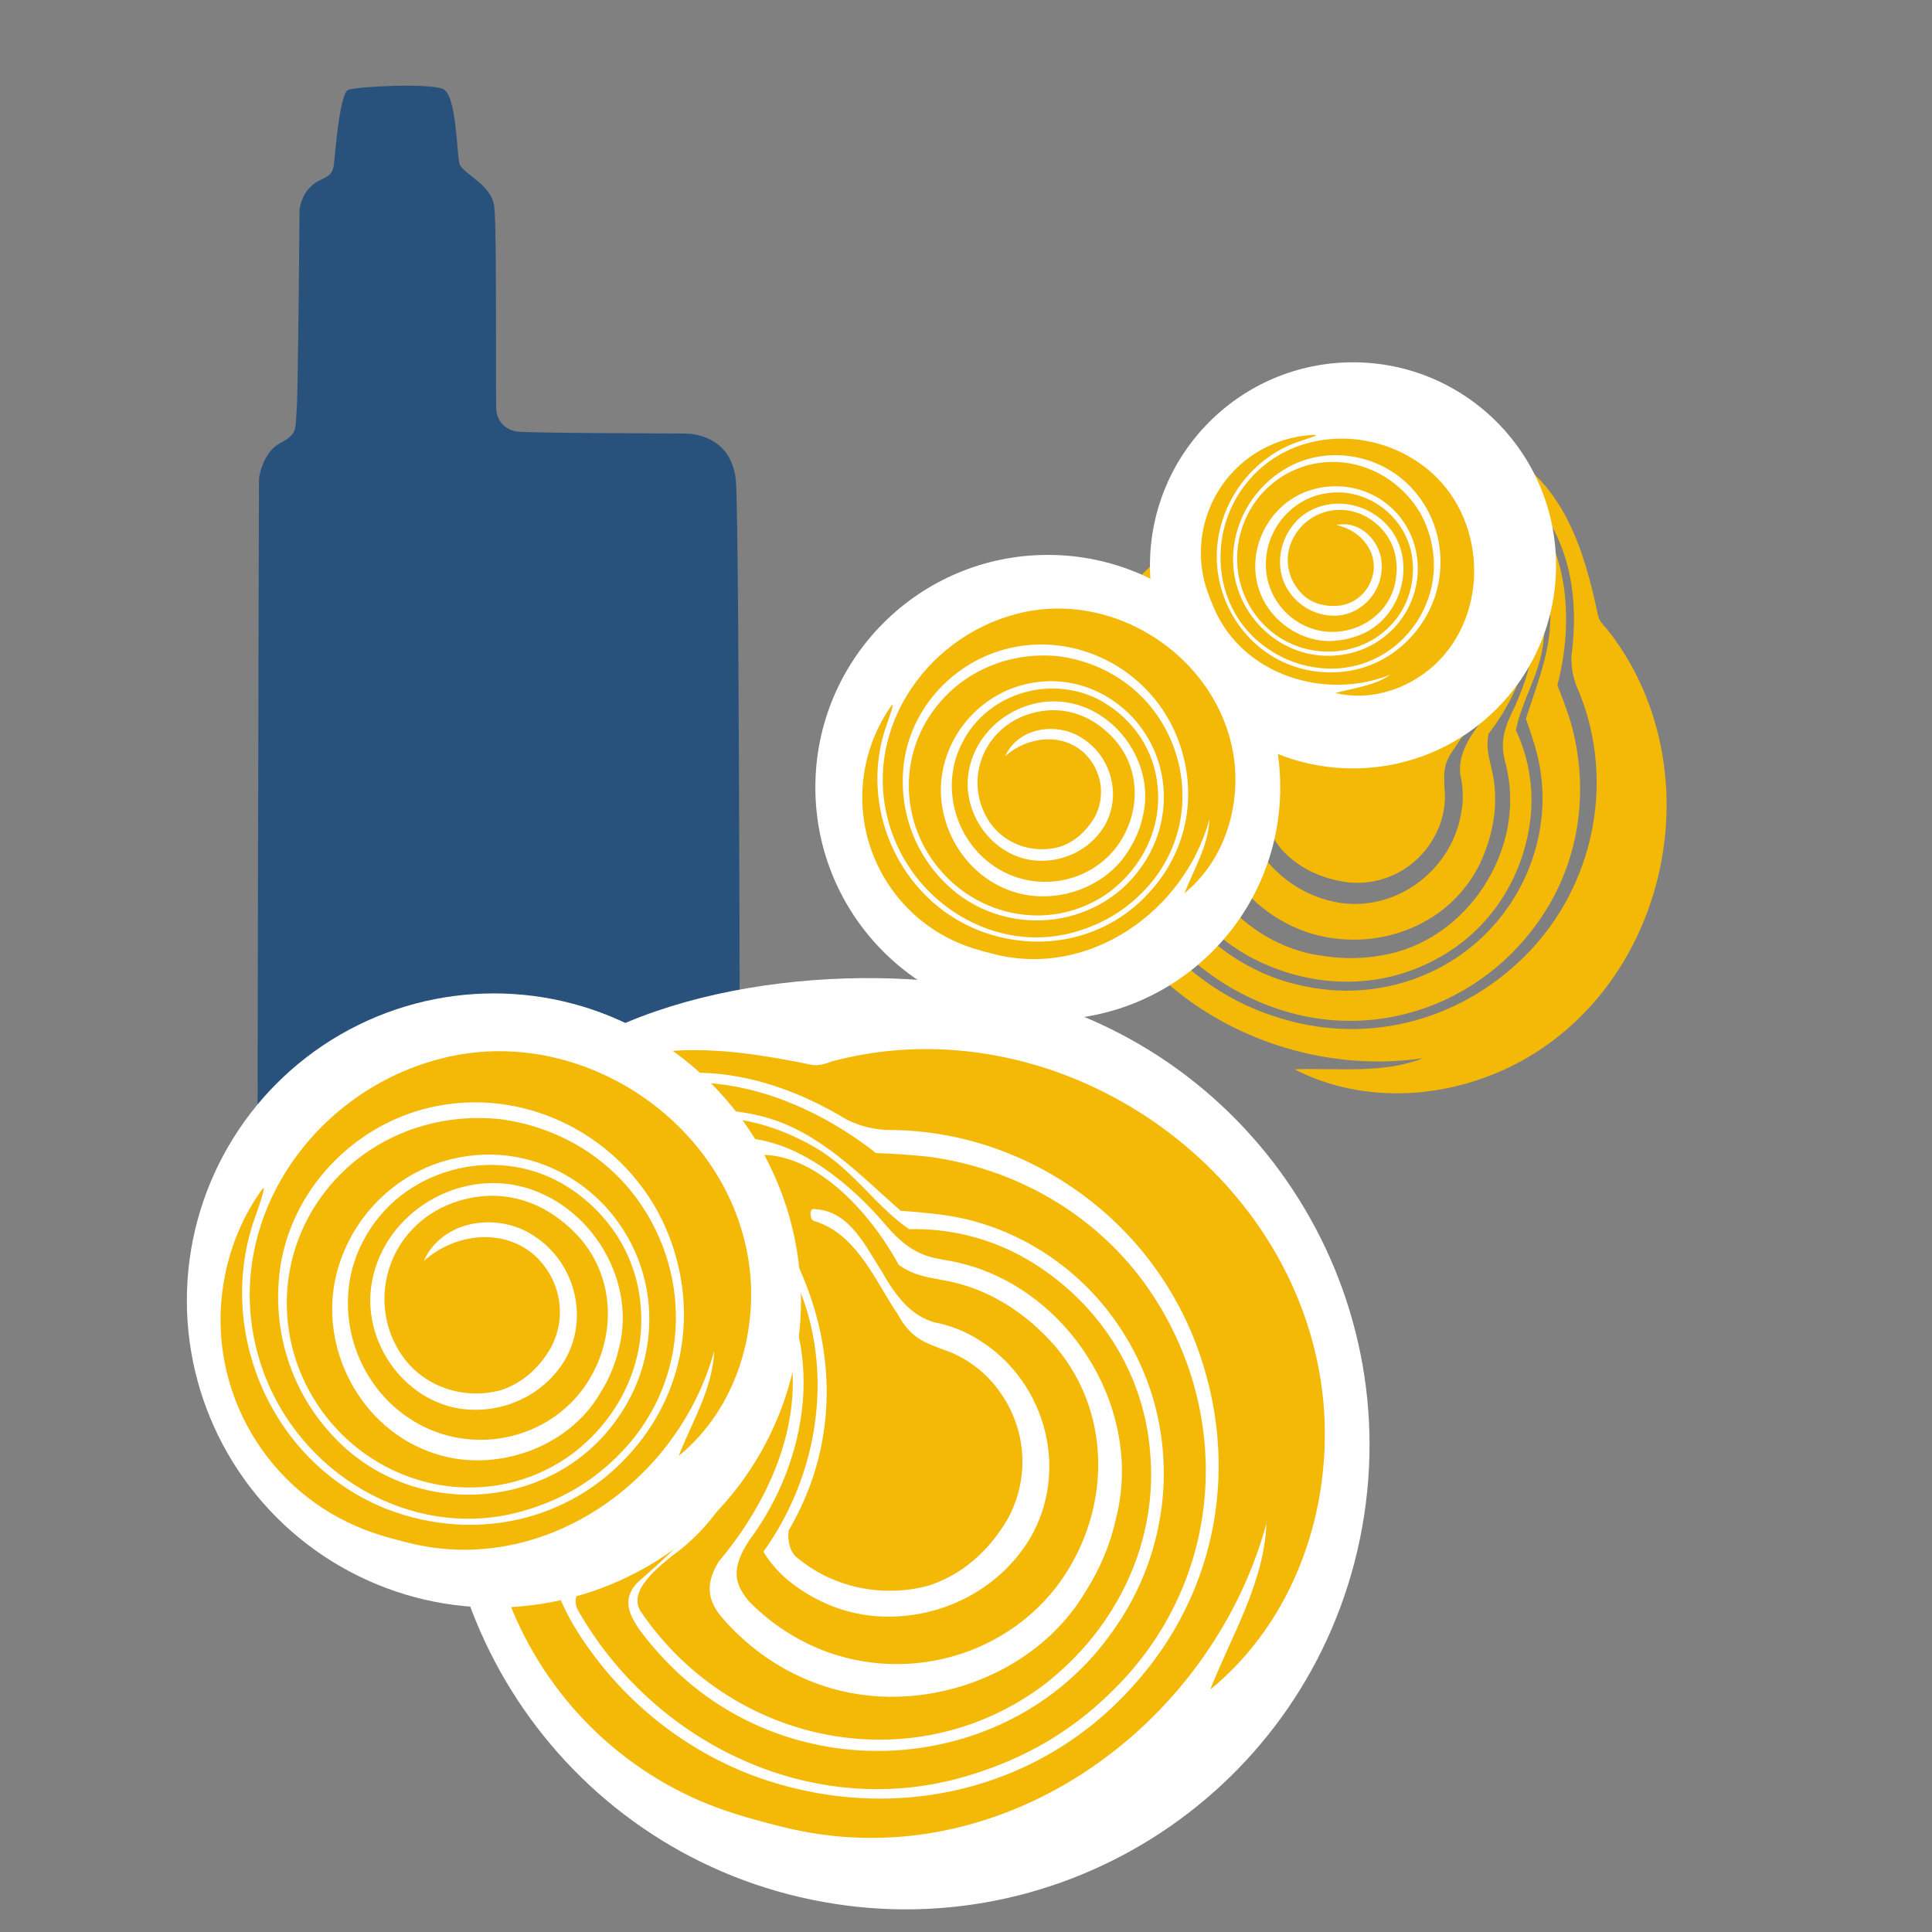 <?xml version="1.0" encoding="utf-8"?>
<!-- Generator: Adobe Illustrator 16.0.0, SVG Export Plug-In . SVG Version: 6.00 Build 0)  -->
<!DOCTYPE svg PUBLIC "-//W3C//DTD SVG 1.1 Tiny//EN" "http://www.w3.org/Graphics/SVG/1.1/DTD/svg11-tiny.dtd">
<svg version="1.1" baseProfile="tiny" id="Calque_1" xmlns:x="http://ns.adobe.com/Extensibility/1.0/" xmlns:i="http://ns.adobe.com/AdobeIllustrator/10.0/" xmlns:graph="http://ns.adobe.com/Graphs/1.0/"
	 xmlns="http://www.w3.org/2000/svg" xmlns:xlink="http://www.w3.org/1999/xlink" x="0px" y="0px" width="32px" height="32px"
	 viewBox="0 0 32 32" xml:space="preserve">
<rect x="0" y="0" width="32" height="32" fill="#808080" stroke="none"/>
<path fill="#28527B" d="M5.208,22.638c0,0-0.906,0.07-0.933-0.766C4.249,21.036,4.29,7.92,4.29,7.92s0.056-0.424,0.35-0.58
	s0.25-0.227,0.275-0.583c0.024-0.355,0.046-3.289,0.046-3.289S4.987,3.233,5.16,3.078c0.172-0.154,0.343-0.113,0.37-0.348
	C5.555,2.495,5.63,1.548,5.765,1.49c0.134-0.058,1.339-0.117,1.571-0.016c0.232,0.1,0.225,1.078,0.276,1.241
	c0.052,0.163,0.523,0.336,0.573,0.695c0.049,0.358,0.02,3.199,0.036,3.384c0.016,0.186,0.149,0.322,0.337,0.353
	c0.189,0.029,2.525,0.029,2.795,0.034c0.27,0.003,0.766,0.137,0.834,0.764c0.069,0.627,0.069,13.889,0.069,13.889
	s0.022,0.79-0.887,0.813C10.46,22.67,5.999,22.735,5.208,22.638z"/>
<path fill="#FFFFFF" d="M16.545,16.409c-2.505-0.515-5.996-0.099-7.751,1.501c-1.158,1.056-0.986,2.825-1.326,4.479
	c-0.855,4.158,1.822,8.222,5.98,9.077c4.158,0.855,8.222-1.822,9.077-5.979C23.38,21.329,20.703,17.264,16.545,16.409z"/>
<path fill="#F4B807" d="M17.987,26.351c-0.839,1.435-2.759,2.098-4.337,1.576c-0.651-0.212-1.211-0.595-1.648-1.086
	c-0.22-0.244-0.376-0.525-0.098-0.976c1.033-1.226,1.684-2.942,0.841-4.47c-0.546-1.037-1.611-1.323-2.613-1.597
	c-0.126-0.025-0.259-0.185-0.227-0.344c0.394-1.107,1.804-1.215,2.773-0.949c0.907,0.253,1.557,0.949,2.239,1.549
	c0.245,0.018,0.483,0.039,0.714,0.07c0.928,0.13,1.806,0.582,2.49,1.317c1.458,1.59,1.508,3.914,0.306,5.581
	c-1.638,2.342-5.144,2.677-7.266,0.621c-0.215-0.209-0.41-0.433-0.583-0.668c-0.151-0.234-0.281-0.479-0.028-0.754
	c0.782-0.689,1.637-1.473,1.827-2.557c0.112-0.705-0.005-1.422-0.478-2.016c-0.321-0.364-0.791-0.493-1.235-0.421
	c-0.451,0.107-0.828,0.492-1.322,0.324c-0.463-0.16-0.701-0.606-0.775-1.051c-0.178-1.227,0.793-2.25,1.918-2.58
	c1.233-0.374,2.482-0.019,3.546,0.628c0.275,0.13,0.455,0.149,0.629,0.168c2.219-0.021,4.319,1.368,5.146,3.534
	c0.75,1.972,0.377,4.109-1.034,5.669c-1.591,1.788-4.082,2.332-6.351,1.471c-1.223-0.479-2.196-1.324-2.854-2.361
	c-0.164-0.261-0.293-0.527-0.386-0.798c1.311-0.478,2.879-1.675,2.418-3.29c-0.181-0.566-0.783-0.689-1.298-0.432
	c0.304,0.128,0.691,0.174,0.822,0.499c0.462,1.285-0.813,2.346-1.907,2.672c-0.521,0.16-0.958,0.278-0.883,0.575
	c0.521,1.58,1.699,2.903,3.277,3.579c0.361,0.153,0.742,0.274,1.347,0.424c3.561,0.898,7.086-1.614,8.019-5.023
	c-0.038,0.982-0.582,1.862-0.93,2.749c1.39-1.136,2.035-2.984,1.873-4.771c-0.336-3.521-3.742-6.149-7.188-5.807
	c-0.313,0.032-0.626,0.088-0.938,0.17c-0.108,0.043-0.248,0.081-0.343,0.062c-1.521-0.313-3.197-0.526-4.466,0.666
	c-0.824,0.79-1.224,1.931-0.715,2.994c0.571,1.24,1.849,0.81,2.883,0.924c0.654,0.034,0.763,0.949,0.678,1.525
	c-0.145,0.864-0.777,1.526-1.457,2.037c-0.618,0.306-0.945,0.57-0.807,0.874c1.238,2.185,3.8,3.454,6.276,2.807
	c0.979-0.262,1.832-0.714,2.578-1.453c1.902-1.855,2.026-4.705,0.532-6.765c-0.85-1.165-2.153-1.896-3.568-2.088
	c-0.286-0.031-0.578-0.05-0.876-0.061c-1.396-1.101-3.506-1.767-5.044-0.397c-0.287,0.271-0.447,0.569-0.589,0.937
	c-0.188,0.589-0.041,1.645,0.639,1.553c0.908-0.079,1.907-0.435,2.556,0.427c0.976,1.357,0.325,3.239-0.922,4.141
	c-0.496,0.385-0.682,0.666-0.547,0.915c0.167,0.248,0.361,0.486,0.58,0.71c1.642,1.659,4.23,1.928,6.104,0.527
	c1.218-0.939,1.912-2.383,1.761-3.9c-0.12-1.347-0.906-2.5-2.058-3.166c-0.3-0.172-0.618-0.297-0.943-0.378
	c-0.325-0.081-0.658-0.116-0.988-0.108c-0.565-0.391-0.937-0.996-1.556-1.354c-0.886-0.513-2.027-0.748-2.894-0.066
	c-0.128,0.138-0.307,0.366-0.137,0.501c0.677,0.568,1.583,0.656,2.157,1.402c1.097,1.413,0.762,3.361-0.219,4.673
	c-0.347,0.521-0.192,0.775-0.006,1.004c0.212,0.218,0.454,0.411,0.724,0.57c1.442,0.86,3.33,0.521,4.359-0.789
	c0.901-1.168,0.98-2.837-0.004-3.998c-0.501-0.574-1.132-0.97-1.843-1.095c-0.237-0.049-0.483-0.066-0.753-0.257
	c-0.527-0.976-1.688-2.239-2.859-1.688c1.616,1.622,2.244,4.031,1.036,6.089c-0.019,0.187,0.023,0.317,0.103,0.416
	c0.591,0.517,1.425,0.707,2.212,0.497c0.566-0.182,1.013-0.584,1.32-1.117c0.43-0.804,0.264-1.764-0.399-2.395
	c-0.208-0.19-0.445-0.326-0.696-0.406c-0.247-0.104-0.507-0.155-0.734-0.581c-0.371-0.541-0.671-1.328-1.387-1.543
	c-0.064-0.012-0.088-0.216,0.007-0.195c0.59,0.021,0.86,0.64,1.124,1.044c0.314,0.562,0.587,0.747,0.859,0.83
	c0.275,0.052,0.54,0.157,0.773,0.312c1.081,0.687,1.473,2.154,0.813,3.273c-0.551,0.911-1.607,1.388-2.641,1.274
	c-0.484-0.056-0.929-0.25-1.303-0.538c-0.188-0.145-0.346-0.319-0.469-0.52c1.446-2.016,1.195-4.977-1.114-6.277
	c-0.114-0.09-0.201-0.307-0.048-0.406c1.209-0.578,2.46,0.407,3.213,1.3c0.405,0.468,0.705,0.508,0.998,0.558
	c1.915,0.327,3.275,2.393,2.791,4.276C18.394,25.563,18.228,25.971,17.987,26.351z"/>
<path fill="#F4B807" d="M21.932,15.835c-1.217-0.141-2.231-1.241-2.345-2.46c-0.05-0.501,0.043-0.993,0.245-1.433
	c0.1-0.22,0.242-0.409,0.63-0.354c1.132,0.335,2.483,0.267,3.266-0.753c0.538-0.674,0.416-1.478,0.304-2.235
	c-0.02-0.092,0.049-0.229,0.166-0.254c0.864-0.062,1.354,0.858,1.46,1.59c0.098,0.687-0.18,1.331-0.384,1.97
	c0.061,0.17,0.117,0.336,0.163,0.503c0.188,0.664,0.142,1.389-0.152,2.07c-0.641,1.453-2.194,2.174-3.678,1.856
	c-2.063-0.414-3.326-2.681-2.565-4.721c0.077-0.208,0.171-0.405,0.278-0.591c0.113-0.172,0.24-0.332,0.502-0.243
	c0.695,0.324,1.477,0.669,2.265,0.477c0.509-0.132,0.958-0.424,1.22-0.917c0.149-0.325,0.098-0.68-0.083-0.958
	c-0.204-0.273-0.576-0.414-0.608-0.797c-0.027-0.359,0.202-0.652,0.48-0.833c0.775-0.482,1.753-0.13,2.309,0.532
	c0.617,0.722,0.746,1.669,0.623,2.579c-0.005,0.223,0.034,0.351,0.073,0.474c0.67,1.492,0.353,3.319-0.863,4.518
	c-1.11,1.089-2.663,1.469-4.133,0.978c-1.677-0.545-2.78-2.066-2.869-3.852c-0.04-0.966,0.244-1.875,0.75-2.625
	c0.127-0.188,0.269-0.353,0.423-0.495c0.711,0.744,1.983,1.449,2.937,0.66c0.328-0.289,0.234-0.733-0.091-1.004
	c0.001,0.242,0.085,0.518-0.096,0.702c-0.729,0.692-1.822,0.145-2.368-0.498c-0.261-0.304-0.47-0.563-0.647-0.426
	c-0.912,0.818-1.457,2.005-1.447,3.27c0.003,0.289,0.034,0.582,0.111,1.035c0.447,2.669,3.185,4.305,5.763,3.927
	c-0.675,0.265-1.43,0.158-2.131,0.184c1.177,0.604,2.615,0.492,3.772-0.144c2.278-1.268,3.045-4.344,1.795-6.567
	c-0.113-0.203-0.244-0.398-0.392-0.583c-0.063-0.061-0.128-0.144-0.144-0.214c-0.238-1.119-0.59-2.313-1.771-2.817
	c-0.775-0.323-1.663-0.255-2.231,0.402c-0.668,0.752,0,1.488,0.229,2.219c0.17,0.452-0.416,0.796-0.831,0.909
	c-0.624,0.158-1.259-0.073-1.804-0.38c-0.39-0.328-0.665-0.469-0.829-0.287c-1.109,1.482-1.208,3.586-0.039,5.065
	c0.467,0.584,1.023,1.025,1.742,1.313c1.815,0.735,3.775-0.024,4.723-1.641c0.537-0.919,0.644-2.015,0.355-3.026
	c-0.063-0.203-0.137-0.405-0.22-0.61c0.332-1.267,0.158-2.889-1.221-3.521c-0.268-0.113-0.517-0.134-0.807-0.121
	c-0.453,0.048-1.121,0.459-0.858,0.89c0.32,0.59,0.855,1.159,0.468,1.852c-0.628,1.061-2.091,1.177-3.067,0.602
	c-0.406-0.221-0.651-0.263-0.78-0.098c-0.118,0.187-0.221,0.387-0.307,0.601c-0.635,1.599-0.051,3.426,1.447,4.276
	c0.993,0.545,2.174,0.586,3.153,0.036c0.873-0.479,1.419-1.351,1.528-2.325c0.027-0.254,0.018-0.505-0.024-0.749
	c-0.041-0.244-0.116-0.479-0.219-0.699c0.098-0.497,0.396-0.926,0.455-1.451c0.085-0.75-0.095-1.589-0.811-1.973
	c-0.131-0.046-0.338-0.099-0.378,0.056c-0.185,0.625,0.025,1.262-0.31,1.871c-0.631,1.158-2.044,1.508-3.22,1.233
	c-0.454-0.08-0.58,0.1-0.678,0.292c-0.085,0.208-0.144,0.428-0.172,0.657c-0.154,1.229,0.633,2.402,1.82,2.71
	c1.056,0.263,2.206-0.177,2.698-1.184c0.238-0.508,0.32-1.051,0.194-1.567c-0.038-0.175-0.098-0.346-0.05-0.585
	c0.504-0.645,1.013-1.802,0.295-2.429c-0.618,1.57-2.058,2.706-3.803,2.499c-0.133,0.042-0.209,0.109-0.252,0.192
	c-0.174,0.551-0.056,1.171,0.319,1.64c0.289,0.329,0.693,0.511,1.144,0.563c0.67,0.052,1.268-0.344,1.498-0.979
	c0.067-0.197,0.089-0.397,0.068-0.589c-0.002-0.198-0.045-0.389,0.175-0.668c0.255-0.41,0.699-0.846,0.632-1.391
	c-0.011-0.047,0.12-0.123,0.134-0.054c0.16,0.404-0.176,0.77-0.372,1.067c-0.285,0.378-0.33,0.617-0.307,0.825
	c0.047,0.201,0.055,0.412,0.019,0.614c-0.143,0.932-1.019,1.631-1.969,1.517c-0.777-0.103-1.412-0.674-1.641-1.406
	c-0.106-0.343-0.106-0.701-0.022-1.039c0.043-0.169,0.113-0.326,0.213-0.47c1.788,0.38,3.712-0.664,3.906-2.608
	c0.027-0.102,0.147-0.225,0.261-0.152c0.747,0.646,0.453,1.781,0.072,2.554c-0.195,0.412-0.135,0.626-0.081,0.838
	c0.344,1.389-0.646,2.917-2.062,3.147C22.584,15.879,22.26,15.886,21.932,15.835z"/>
<circle fill="#FFFFFF" cx="8.181" cy="21.54" r="5.086"/>
<path fill="#F4B807" d="M9.938,23.08c-0.53,0.907-1.743,1.327-2.74,0.995c-1.233-0.398-1.952-1.778-1.612-3.024
	c0.254-0.929,1.012-1.671,1.972-1.87c0.896-0.192,1.816,0.103,2.467,0.8c0.921,1.004,0.953,2.472,0.193,3.525
	c-1.035,1.479-3.25,1.692-4.591,0.393c-0.818-0.795-1.152-1.907-0.974-2.978c0.224-1.29,1.276-2.347,2.581-2.601
	c1.61-0.316,3.258,0.607,3.855,2.171c0.474,1.246,0.238,2.596-0.653,3.583c-1.005,1.129-2.579,1.473-4.012,0.928
	c-1.934-0.753-2.875-2.973-2.193-4.859c0.194-0.547,0.148-0.501,0.079-0.4C4.034,20.14,3.833,20.6,3.73,21.105
	c-0.364,1.764,0.586,3.495,2.181,4.178c0.228,0.098,0.468,0.175,0.851,0.27c2.25,0.566,4.478-1.022,5.067-3.176
	c-0.024,0.621-0.368,1.176-0.587,1.737c0.878-0.717,1.286-1.886,1.184-3.014c-0.231-2.429-2.773-4.184-5.135-3.563
	c-2.205,0.569-3.722,2.868-2.952,5.114c0.6,1.752,2.459,2.864,4.247,2.397c0.619-0.165,1.157-0.451,1.629-0.917
	c1.202-1.173,1.28-2.975,0.336-4.274c-0.538-0.738-1.361-1.198-2.255-1.319c-1.083-0.118-2.168,0.285-2.866,1.143
	c-0.978,1.199-0.895,2.928,0.209,4.053c1.038,1.049,2.673,1.218,3.857,0.334c0.77-0.593,1.208-1.505,1.113-2.465
	c-0.076-0.85-0.573-1.579-1.301-2.001c-1.14-0.651-2.666-0.235-3.282,0.933c-0.571,1.052-0.182,2.406,0.842,3.013
	c0.911,0.544,2.104,0.33,2.754-0.498c0.57-0.738,0.62-1.793-0.002-2.527c-0.423-0.482-0.991-0.767-1.628-0.71
	c-0.554,0.053-1.049,0.326-1.352,0.786c-0.335,0.516-0.368,1.178-0.062,1.721c0.333,0.611,1.05,0.885,1.712,0.707
	c0.358-0.114,0.64-0.368,0.834-0.704c0.271-0.509,0.166-1.115-0.252-1.515c-0.527-0.483-1.342-0.381-1.854,0.079
	c0.309-0.689,1.232-0.813,1.819-0.421c0.684,0.434,0.931,1.361,0.514,2.069c-0.348,0.576-1.016,0.877-1.669,0.805
	c-0.918-0.104-1.611-0.999-1.545-1.925c0.095-1.171,1.242-1.979,2.352-1.793c1.21,0.208,2.07,1.512,1.764,2.704
	C10.195,22.583,10.09,22.841,9.938,23.08z"/>
<circle fill="#FFFFFF" cx="17.355" cy="13.041" r="3.85"/>
<circle fill="#FFFFFF" cx="22.41" cy="9.364" r="3.363"/>
<path fill="#F4B807" d="M18.704,14.067c-0.373,0.638-1.226,0.932-1.927,0.701c-0.867-0.282-1.373-1.252-1.134-2.129
	c0.178-0.653,0.712-1.175,1.387-1.316c0.629-0.134,1.276,0.072,1.734,0.563c0.647,0.706,0.67,1.739,0.136,2.48
	c-0.729,1.04-2.285,1.19-3.229,0.275c-0.576-0.558-0.811-1.341-0.686-2.093c0.157-0.908,0.897-1.652,1.815-1.83
	c1.133-0.222,2.292,0.427,2.711,1.527c0.334,0.876,0.168,1.826-0.46,2.52c-0.705,0.794-1.813,1.036-2.821,0.653
	c-1.36-0.529-2.023-2.09-1.542-3.418c0.136-0.385,0.104-0.352,0.055-0.282c-0.192,0.281-0.334,0.604-0.407,0.958
	c-0.255,1.242,0.412,2.459,1.534,2.939c0.16,0.069,0.33,0.123,0.599,0.189c1.583,0.399,3.149-0.717,3.563-2.233
	c-0.017,0.437-0.259,0.828-0.413,1.222c0.618-0.504,0.904-1.327,0.833-2.119c-0.163-1.708-1.95-2.943-3.612-2.506
	c-1.551,0.401-2.618,2.017-2.076,3.597c0.422,1.232,1.729,2.016,2.987,1.686c0.435-0.116,0.814-0.318,1.146-0.646
	c0.845-0.824,0.899-2.09,0.236-3.005c-0.378-0.519-0.957-0.843-1.586-0.929c-0.761-0.083-1.525,0.201-2.016,0.805
	c-0.688,0.843-0.629,2.06,0.148,2.851c0.729,0.738,1.88,0.856,2.713,0.235c0.541-0.417,0.849-1.059,0.782-1.734
	c-0.053-0.599-0.402-1.111-0.914-1.407c-0.802-0.459-1.876-0.167-2.309,0.656c-0.402,0.739-0.128,1.692,0.592,2.119
	c0.641,0.382,1.479,0.231,1.937-0.35c0.401-0.521,0.437-1.262-0.002-1.778c-0.296-0.341-0.696-0.54-1.145-0.5
	c-0.39,0.038-0.737,0.23-0.951,0.554c-0.236,0.363-0.258,0.828-0.043,1.209c0.234,0.431,0.74,0.623,1.205,0.498
	c0.252-0.08,0.45-0.26,0.588-0.496c0.19-0.357,0.116-0.784-0.178-1.064c-0.37-0.341-0.944-0.268-1.304,0.055
	c0.217-0.484,0.867-0.571,1.28-0.294c0.48,0.304,0.654,0.957,0.361,1.454c-0.245,0.405-0.714,0.617-1.174,0.566
	c-0.646-0.073-1.133-0.702-1.087-1.354c0.067-0.823,0.875-1.392,1.654-1.26c0.853,0.146,1.457,1.064,1.241,1.9
	C18.885,13.718,18.811,13.898,18.704,14.067z"/>
<path fill="#F4B807" d="M22.139,10.61c-0.546,0.065-1.105-0.31-1.281-0.83c-0.223-0.642,0.127-1.377,0.754-1.628
	c0.469-0.188,1.018-0.105,1.404,0.231c0.362,0.313,0.53,0.792,0.445,1.284c-0.129,0.7-0.731,1.178-1.412,1.194
	c-0.945,0.035-1.733-0.823-1.614-1.794c0.073-0.593,0.433-1.083,0.936-1.348c0.609-0.314,1.384-0.208,1.901,0.257
	c0.641,0.572,0.776,1.552,0.312,2.295c-0.371,0.592-1.009,0.92-1.702,0.859c-0.79-0.063-1.431-0.612-1.655-1.382
	c-0.296-1.045,0.332-2.14,1.337-2.451c0.289-0.093,0.256-0.096,0.192-0.094c-0.254,0.012-0.508,0.073-0.753,0.189
	c-0.852,0.406-1.274,1.349-1.056,2.231c0.031,0.125,0.076,0.25,0.156,0.439c0.475,1.12,1.841,1.547,2.927,1.113
	c-0.267,0.187-0.607,0.218-0.911,0.303c0.577,0.14,1.194-0.059,1.634-0.457c0.94-0.864,0.87-2.479-0.135-3.271
	c-0.935-0.741-2.374-0.648-3.068,0.382c-0.544,0.804-0.421,1.933,0.34,2.532c0.264,0.206,0.554,0.341,0.897,0.391
	c0.87,0.131,1.646-0.405,1.892-1.21c0.138-0.458,0.07-0.947-0.161-1.359C23.224,8,22.712,7.673,22.133,7.652
	c-0.809-0.029-1.505,0.552-1.626,1.369c-0.11,0.764,0.336,1.5,1.079,1.715c0.491,0.134,1.011,0.029,1.382-0.313
	c0.331-0.3,0.479-0.738,0.424-1.176c-0.087-0.681-0.744-1.188-1.426-1.076c-0.62,0.093-1.063,0.685-0.992,1.303
	c0.06,0.553,0.526,0.982,1.078,0.993c0.488,0.005,0.944-0.308,1.054-0.8c0.069-0.329,0.009-0.655-0.218-0.904
	c-0.196-0.215-0.468-0.335-0.755-0.316c-0.321,0.023-0.607,0.218-0.738,0.518c-0.15,0.333-0.037,0.718,0.246,0.939
	c0.16,0.113,0.355,0.15,0.558,0.126c0.298-0.048,0.518-0.283,0.553-0.584c0.036-0.373-0.265-0.68-0.618-0.749
	c0.385-0.089,0.728,0.258,0.75,0.628c0.035,0.421-0.273,0.818-0.702,0.868c-0.351,0.037-0.687-0.147-0.862-0.442
	c-0.247-0.417-0.092-0.988,0.314-1.254c0.52-0.33,1.219-0.106,1.492,0.416c0.296,0.571,0.021,1.342-0.571,1.591
	C22.427,10.56,22.286,10.597,22.139,10.61z"/>
</svg>
